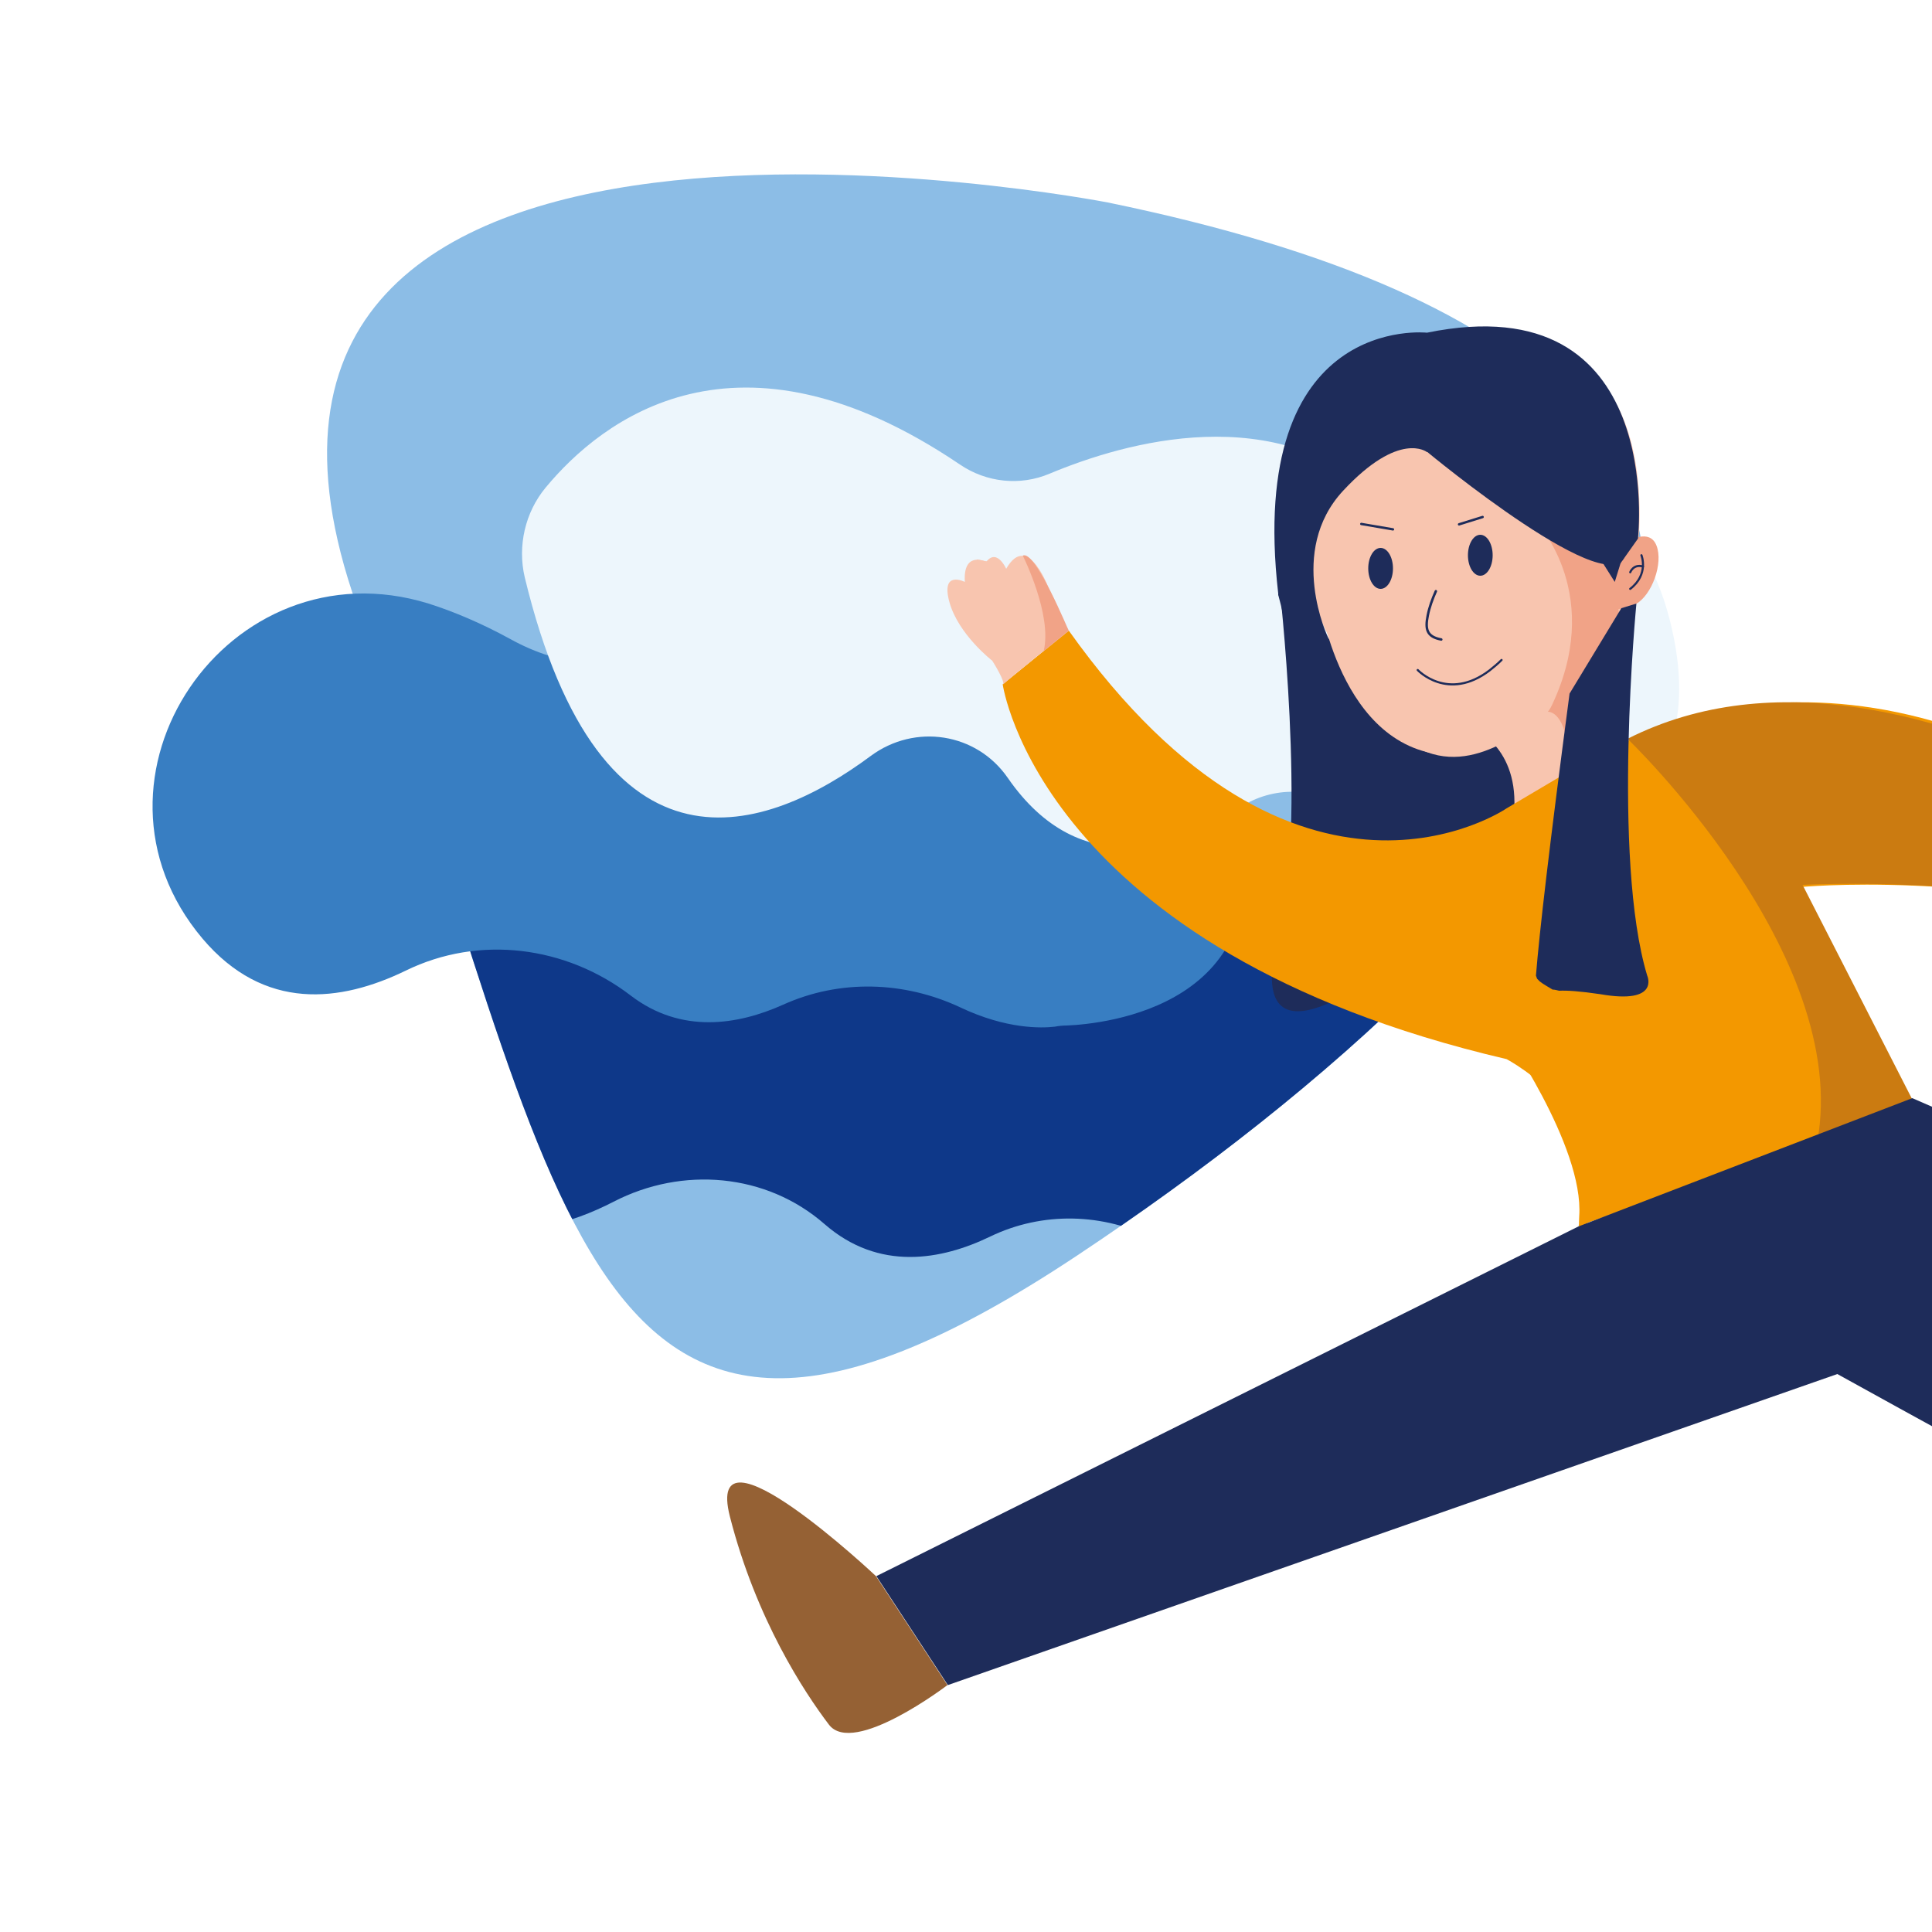 <?xml version="1.0" encoding="utf-8"?>
<!-- Generator: Adobe Illustrator 23.0.0, SVG Export Plug-In . SVG Version: 6.00 Build 0)  -->
<svg version="1.1" id="레이어_1" xmlns="http://www.w3.org/2000/svg" xmlns:xlink="http://www.w3.org/1999/xlink" x="0px"
	 y="0px" viewBox="0 0 500 500" style="enable-background:new 0 0 500 500;" xml:space="preserve">
<style type="text/css">
	.st0{fill:#8CBDE6;}
	.st1{clip-path:url(#SVGID_2_);fill:#0E3889;}
	.st2{fill:#387EC2;}
	.st3{fill:#EDF6FC;}
	.st4{fill:#1E2C5A;}
	.st5{fill:#F8C5AF;}
	.st6{fill:#F1A387;}
	.st7{fill:none;stroke:#1E2C5A;stroke-width:0.551;stroke-linecap:round;stroke-linejoin:round;stroke-miterlimit:10;}
	.st8{fill:none;stroke:#1E2C5A;stroke-width:0.611;stroke-linecap:round;stroke-linejoin:round;stroke-miterlimit:10;}
	.st9{fill:none;stroke:#1E2C5A;stroke-width:0.623;stroke-linecap:round;stroke-linejoin:round;stroke-miterlimit:10;}
	.st10{fill:none;stroke:#1E2C5A;stroke-width:0.64;stroke-linecap:round;stroke-linejoin:round;stroke-miterlimit:10;}
	.st11{fill:#F39800;}
	.st12{fill:#CB7B11;}
	.st13{fill:#956134;}
</style>
<path class="st0" d="M286.7,52.4c0,0-248.6-48.4-194.3,104.5s56.2,254.4,186.1,168.2S527.9,102,286.7,52.4z"/>
<g>
	<defs>
		<path id="SVGID_1_" d="M118.3,217.2c16.5-6.2,38.9-6.5,67.5,9.9c11.9,6.8,26.1,8.3,39.1,4c18.7-6.2,46.8-11,69.1,4.7
			c11.5,8,25.9,10.6,39.5,7.3c14.6-3.5,32.1-0.5,39,29c11.5,49.1-34.9,53.6-44.4,54c-1,0-2.1,0.1-3.1,0.3
			c-3.5,0.4-13.3,0.8-26.1-5.7c-13.4-6.8-29.1-7.2-42.6-0.7c-12.6,6.1-28.8,9.1-42.9-3.2c-15.1-13.2-36.8-15-54.6-5.8
			c-22.5,11.6-50.6,13.5-67.9-31.7C81.3,254.6,93.5,226.5,118.3,217.2z"/>
	</defs>
	<clipPath id="SVGID_2_">
		<use xlink:href="#SVGID_1_"  style="overflow:visible;"/>
	</clipPath>
	<path class="st1" d="M286.7,52.4c0,0-248.6-48.4-194.3,104.5s56.2,254.4,186.1,168.2S527.9,102,286.7,52.4z"/>
</g>
<path class="st2" d="M110.9,156.2c6.6,2.1,13.7,5.1,21.2,9.2c13.1,7.3,28.5,8.8,42.8,4.3c18.4-5.8,44.8-9.7,66.2,4.7
	c12.2,8.2,27.4,10.7,41.8,7.7c14.3-3,30.9,0.7,37.6,29.3c11.5,49.1-34.9,53.6-44.4,54c-1,0-2.1,0.1-3.1,0.3
	c-3.4,0.4-12.5,0.7-24.5-5c-14.5-6.8-31.2-7.3-45.8-0.7c-11.8,5.3-26.4,7.6-39.4-2.3c-16.8-12.9-39.3-15.8-58.3-6.5
	c-16.9,8.2-36.6,10.6-52.6-8.3C17.4,201.4,59.1,140.2,110.9,156.2z"/>
<path class="st3" d="M141.2,126.2c14.5-17.5,49.4-45.1,107.2-6c6.9,4.7,15.6,5.6,23.2,2.4c19.6-8.2,58.9-19.5,86.5,6.9
	c7.1,6.8,17.6,8.7,26.7,5c16-6.5,39.5-8.7,47.9,28.3c11.9,52.5-36.6,57-46,57.4c-0.9,0-1.7,0.1-2.6,0.2c-3.8,0.6-17.8,1.5-35.5-11
	c-8.3-5.8-19.1-6-27.6-0.5c-15.6,10.2-41.2,19.9-60.2-7.6c-8.1-11.7-24-14.1-35.4-5.7c-26.8,19.9-69.8,35.7-89.6-46.2
	C133.9,141.3,135.9,132.6,141.2,126.2z"/>
<path class="st4" d="M355.6,133.3c0,0,9,62.7,0,90.5s11,20.3,17.7,17.9c6.7-2.4,6.9,2,21.3,0.3c14.3-1.7-1.3-67.9-1.3-67.9
	s-10.7-0.9-21.8-12.2"/>
<path class="st5" d="M380.3,188c0,0,12.4,4.4,11.6,21.2l22.7-13l-7.2-20.6"/>
<path class="st5" d="M389.9,89l-18.1-1.2c0,0-48.9,13.1-39.5,43.7c9.3,30.6,8.6,30.2,23.9,52c15.3,21.8,32.5,9,39.2,5
	c1.4-0.8,3.2-2.3,5.2-4.1c0.4-0.4,0.8-0.8,1.2-1.1c7.5-7.3,17.3-20,20.2-30.4C425.9,139,429.8,88,389.9,89z"/>
<path class="st6" d="M421.4,140.1c0,0,5.5-3.5,7.3,1.1c1.8,4.6-1.2,12.8-5.3,15.1c-4,2.3-10.4,1.1-10.4,1.1L421.4,140.1z"/>
<path class="st6" d="M401.1,183.6c0.4-0.4,0.9-0.7,1.4-1c0,0,0.1,0,0.1-0.1c0.4-0.3,0.8-0.6,1.2-0.9c0.7-0.8,1.4-1.5,2.3-2.1
	c6.2-9.6,12.9-20.6,12.9-20.6l-3.3-28.9l-17.9,5.3C397.8,135.4,415.7,154.2,401.1,183.6z"/>
<ellipse class="st4" cx="383.1" cy="143.7" rx="3.2" ry="5.3"/>
<ellipse class="st4" cx="357.3" cy="147.1" rx="3.2" ry="5.3"/>
<path class="st4" d="M370,148.2"/>
<path class="st4" d="M368.5,150.6"/>
<path class="st5" d="M394.5,167.5"/>
<path class="st7" d="M366.9,173.4c0,0,7.8,8.3,18.6,0.1c1-0.8,2.1-1.7,3.1-2.7"/>
<path class="st4" d="M369.3,86.1c0,0-46.8-5.2-38.5,67.5c0,0,0,0.1,0,0.4c0,0.1,0.1,0.2,0.1,0.3c3.3,12.1,3.7,24.5,4.2,36.8
	c0.4,2.6,0.8,5.3,1.1,8c0.7-0.1,1.3-0.2,2-0.3c15.4-2.8,23.8-8.2,23.8-8.2L343.7,165c0,0-10.7-22.3,3.9-38s21.7-10,21.7-10
	s27.4-13.5,50,28.9l4.6-6.5C423.9,139.3,431.4,73.4,369.3,86.1z"/>
<path class="st4" d="M369.3,116.9c0,0,49.4,41,51.5,25.9c2.2-15.1-45.8-36.3-45.8-36.3L369.3,116.9z"/>
<polyline class="st4" points="413.1,143 417.9,150.6 420.6,141.9 "/>
<path class="st7" d="M424.8,143.7c0,0,2,4.9-2.9,8.7"/>
<path class="st7" d="M421.9,148.1c0,0,0.8-2.2,3.3-1.5"/>
<path class="st4" d="M434.5,157.1"/>
<path class="st4" d="M419.6,157.5"/>
<path class="st4" d="M331,150.6c0,0,7.3,62.7,0,90.5c-7.3,27.7,8.9,20.3,14.3,17.9c5.4-2.4,5.6,2,17.2,0.3
	c11.6-1.7-1.1-67.9-1.1-67.9s-8.6-0.9-17.6-12.2"/>
<path class="st5" d="M341.6,155.7c0,0,6,41.8,36.9,39.7"/>
<line class="st8" x1="352.3" y1="135.6" x2="360.5" y2="137"/>
<line class="st9" x1="377.6" y1="135.7" x2="383.7" y2="133.8"/>
<path class="st10" d="M371.6,153c-0.9,2-1.7,4.2-2.1,6.3c-0.7,3.5-0.3,5.5,3.5,6.2"/>
<path class="st11" d="M389.9,209.2c0,0-54.1,37.2-113.3-46l-17.1,13.9c0,0,9.6,68.8,130.4,97c0,0,31.5,16.5,18.6,43.2l86.3-30.9
	l-46.4-90.6l-35.2-0.4"/>
<path class="st11" d="M412.1,197c0,0,56.3-42.3,138.5,14s3.2,0,3.2,0l-1.1,3.1l45.3,28.7l-16.5,16
	C581.5,258.9,573.9,240.2,412.1,197z"/>
<path class="st11" d="M388.6,266.3c0,0,21.4,30.2,20.1,48.5c-1.3,18.3,18-39.9,18-39.9L388.6,266.3z"/>
<path class="st11" d="M465.6,229.6c0,0,45.8-4.6,101.8,10.7S462,200.9,462,200.9s-14.9,4.9-15.3,5.2c-0.4,0.3,6.3,24.8,6.3,24.8
	L465.6,229.6z"/>
<path class="st12" d="M421.2,191.2c0,0,58.1,55.6,49.1,104.3l25.5-9.2l-29.3-57.3c0,0,97.1-5.1,116.6,29.5l16.6-16.1
	C599.7,242.4,496.5,153.1,421.2,191.2z"/>
<path class="st6" d="M400.6,184.2c0,0,5.1-0.4,5.4,13.3c0.3,13.6,0,0.6,0,0.6l9.2-6.2l-7.3-17.9L400.6,184.2z"/>
<path class="st5" d="M276.5,163.3l-4.8-10.3c0,0-5.5-15.9-11.3-5.8c0,0-2.7-6.1-5.7-1c-3.1,5.1,0-1,0-1s-5.5-2.4-5,5.4
	c0,0-6.3-3.2-4,5.2c2.3,8.4,11.1,15.2,11.1,15.2s3.7,5.8,2.7,6.3C258.5,177.7,276.5,163.3,276.5,163.3z"/>
<polyline class="st5" points="252.8,144.8 257.6,145.7 257.6,145.7 253.1,149.9 "/>
<path class="st6" d="M264.7,143.8c0,0,7.7,15.3,5.4,24.7l6.5-5.3C276.5,163.3,267.9,142.1,264.7,143.8z"/>
<path class="st4" d="M426.3,252.5c-9.2-30.4-2.8-96.3-2.8-96.3l-3.9,1.2l-13.4,22.1c-5.3,40.1-7.8,61.8-8.7,73
	c0.1,0.3,0.2,0.5,0.3,0.8c0.2,0.2,0.5,0.5,0.7,0.7c1,0.8,2.2,1.4,3.3,2.1c0.6,0,1.2,0.2,1.7,0.3c2-0.1,5.3,0.1,10.7,0.9
	C429.7,260,426.3,252.5,426.3,252.5z"/>
<path class="st4" d="M408.5,317.4l-181.7,90.5l18.5,28.2l230.2-80.5c0,0,102.7,56.9,103.9,55.4s43.5-71.1,43.5-71.1l-128-55.7"/>
<path class="st13" d="M226.7,407.9c0,0-44.6-42-37.8-15.4c6.8,26.6,19.3,45.5,25.6,53.8c6.3,8.4,30.7-10.2,30.7-10.2"/>
</svg>
